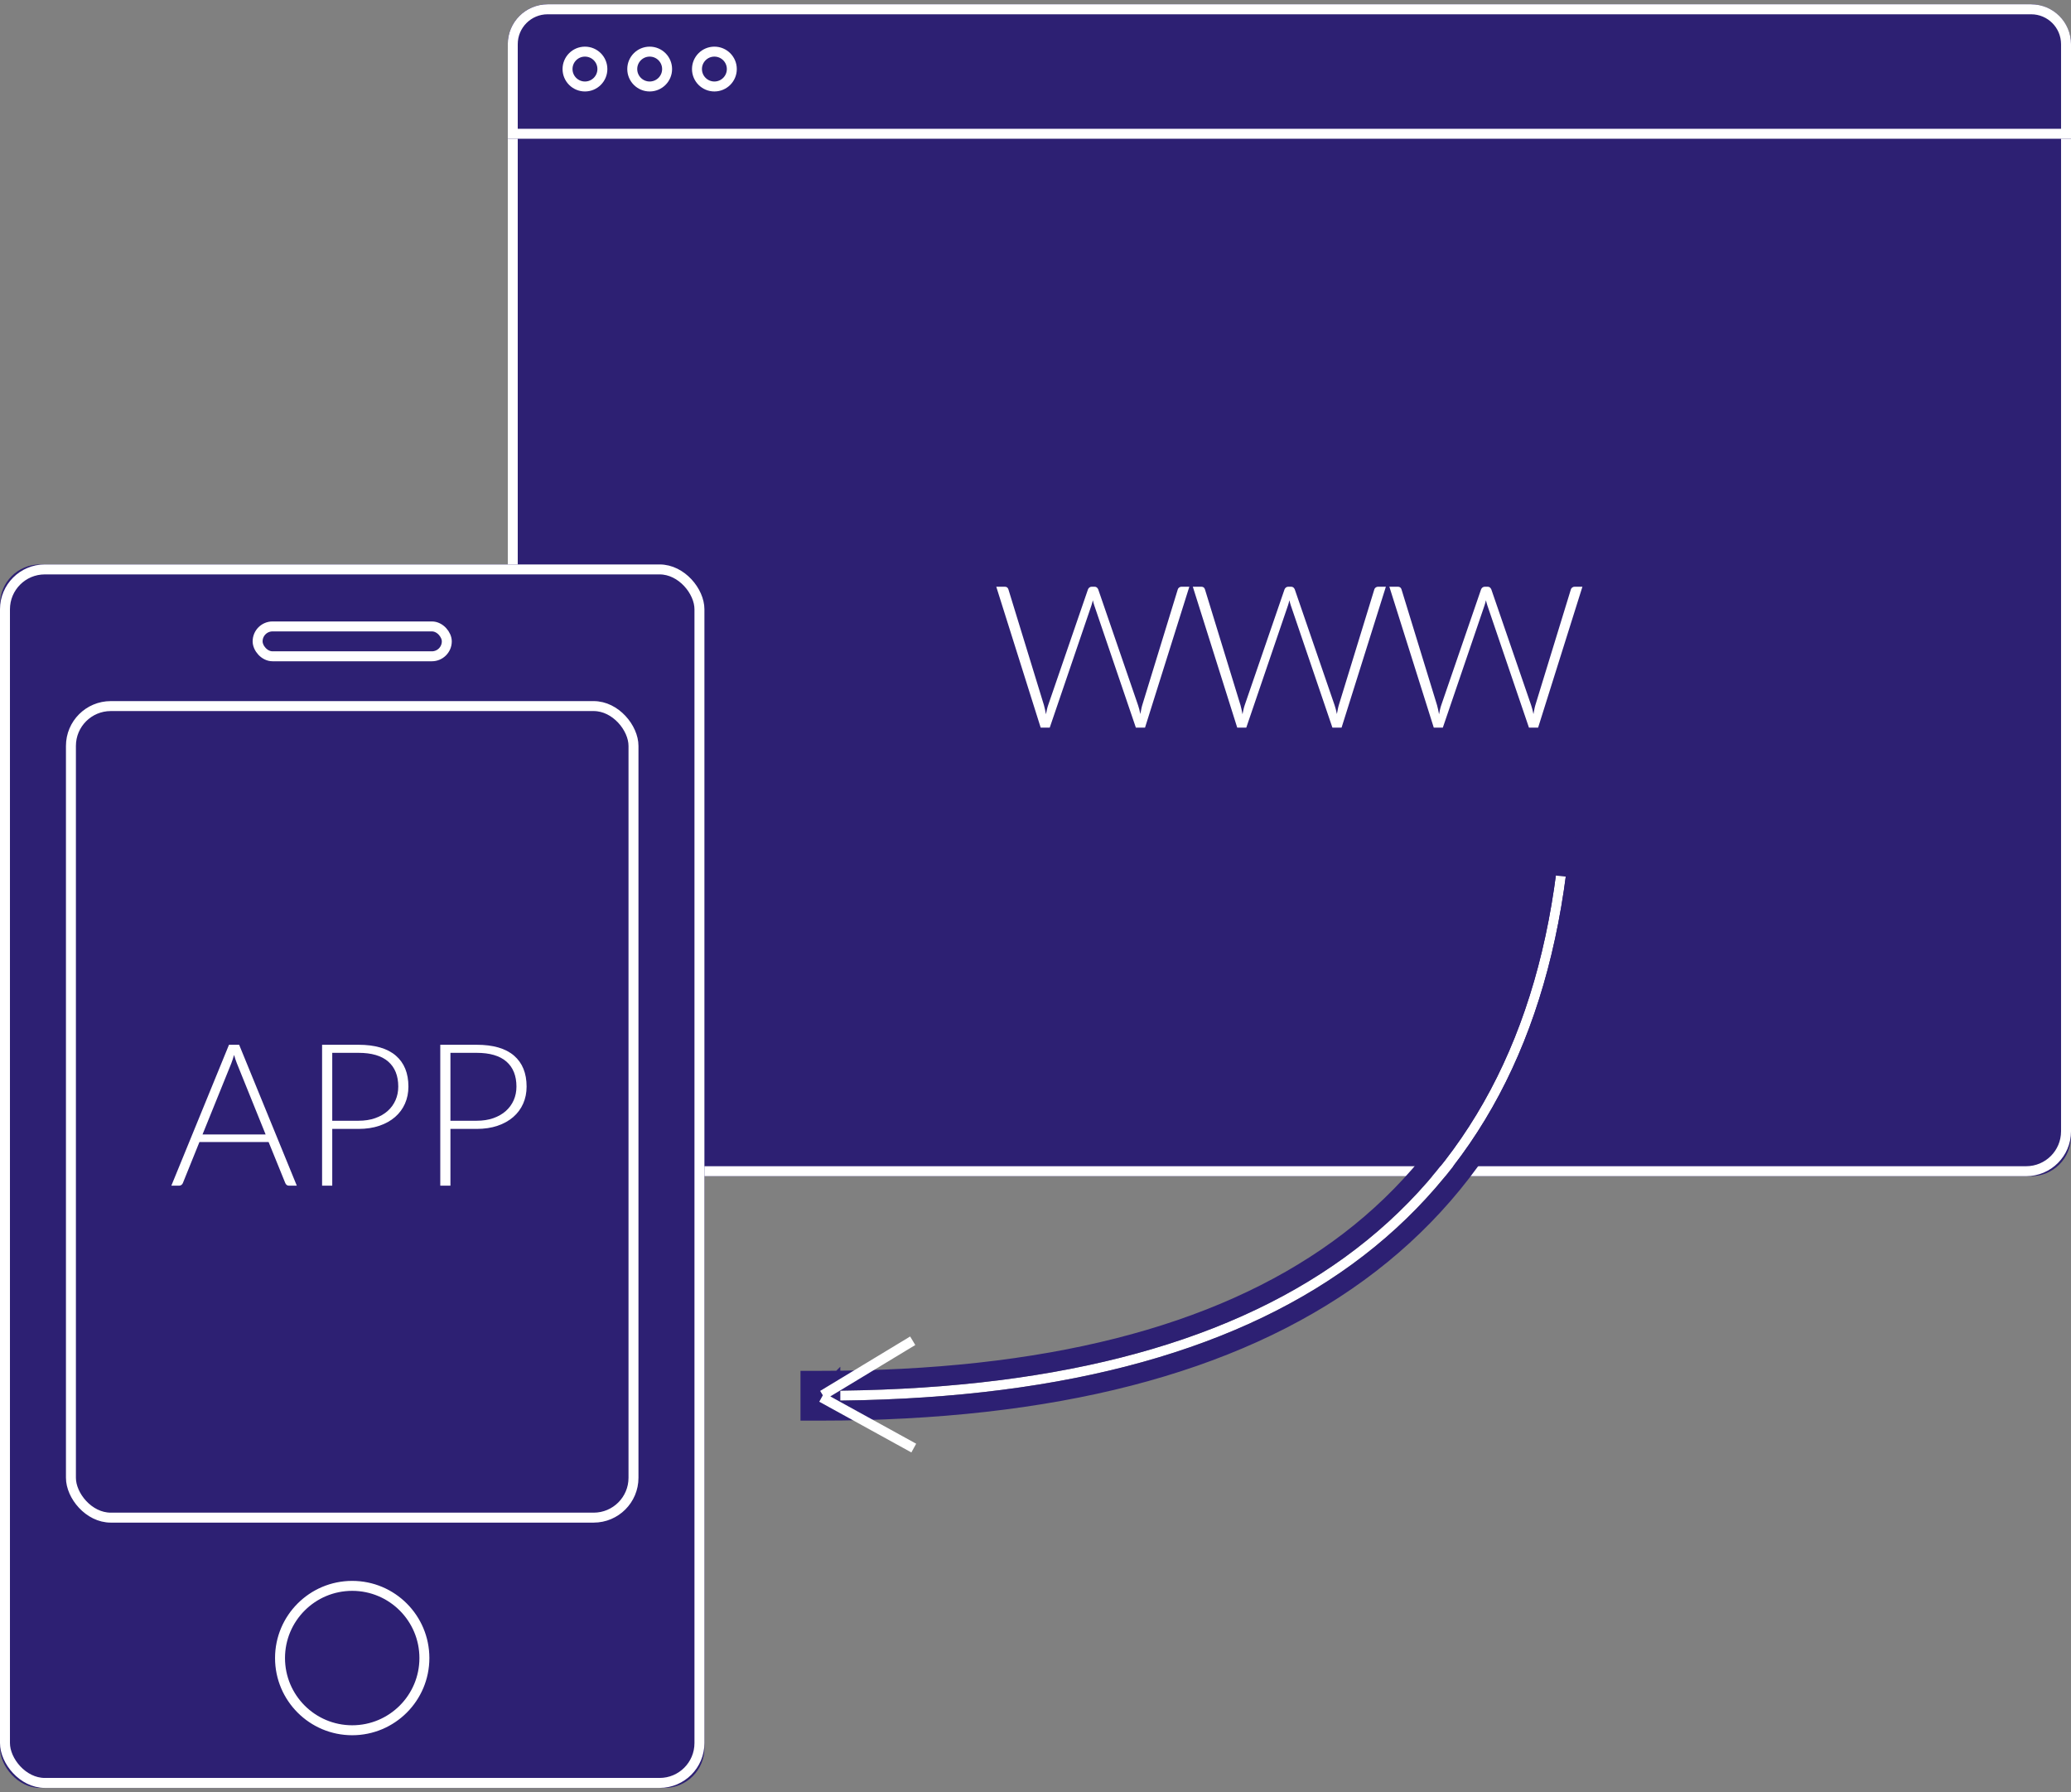 <?xml version="1.0" encoding="UTF-8"?>
<svg width="416px" height="360px" viewBox="0 0 416 360" version="1.1" xmlns="http://www.w3.org/2000/svg" xmlns:xlink="http://www.w3.org/1999/xlink">
    <rect x="0" y="0" width="416" height="360" fill="#808080" stroke="none"/>
    <!-- Generator: sketchtool 48.2 (47327) - http://www.bohemiancoding.com/sketch -->
    <title>BE4640E9-CA6F-4557-94D0-3B6C0D067F20</title>
    <desc>Created with sketchtool.</desc>
    <defs>
        <rect id="path-1" x="0" y="0.878" width="314" height="235.363" rx="8"></rect>
        <path d="M8,0.878 L306,0.878 C310.418,0.878 314,4.46 314,8.878 L314,27.878 L0,27.878 L0,8.878 C-5.41083001e-16,4.46 3.582,0.878 8,0.878 Z" id="path-2"></path>
        <rect id="path-3" x="0" y="0.377" width="141.496" height="245.73" rx="8"></rect>
        <rect id="path-4" x="13.248" y="27.825" width="115" height="165" rx="8"></rect>
        <rect id="path-5" x="50.748" y="11.825" width="40" height="8" rx="4"></rect>
        <path d="M149.006,0.892 L150.994,1.108 C143.111,73.892 92.914,110.341 0.793,110.341 L0.793,108.341 C91.969,108.341 141.243,72.563 149.006,0.892 Z" id="path-6"></path>
    </defs>
    <g id="Services---web" stroke="none" stroke-width="1" fill="none" fill-rule="evenodd" transform="translate(-1144, -3963)">
        <g id="pwa" transform="translate(1144, 3962.992)">
            <g id="www" transform="translate(102, 0)">
                <g id="Rectangle-8-Copy">
                    <use fill="#2D2073" fill-rule="evenodd" xlink:href="#path-1"></use>
                    <rect stroke="#FFFFFF" stroke-width="2" x="1" y="1.878" width="312" height="233.363" rx="8"></rect>
                </g>
                <g id="Rectangle-8-Copy">
                    <use fill="#2D2073" fill-rule="evenodd" xlink:href="#path-2"></use>
                    <path stroke="#FFFFFF" stroke-width="2" d="M1,26.878 L313,26.878 L313,8.878 C313,5.012 309.866,1.878 306,1.878 L8,1.878 C4.134,1.878 1,5.012 1,8.878 L1,26.878 Z"></path>
                </g>
                <circle id="Oval-4" stroke="#FFFFFF" stroke-width="2" cx="41.5" cy="13.878" r="3.5"></circle>
                <circle id="Oval-4" stroke="#FFFFFF" stroke-width="2" cx="28.5" cy="13.878" r="3.5"></circle>
                <circle id="Oval-4" stroke="#FFFFFF" stroke-width="2" cx="15.5" cy="13.878" r="3.5"></circle>
                <path d="M98.12,117.85 L99.82,117.85 C100.207,117.85 100.453,118.03 100.56,118.39 L107.7,141.65 C107.78,141.917 107.85,142.203 107.91,142.51 C107.97,142.817 108.033,143.137 108.1,143.47 C108.167,143.137 108.233,142.817 108.3,142.51 C108.367,142.203 108.447,141.917 108.54,141.65 L116.54,118.39 C116.593,118.243 116.687,118.117 116.82,118.01 C116.953,117.903 117.113,117.85 117.3,117.85 L117.86,117.85 C118.047,117.85 118.2,117.9 118.32,118 C118.44,118.1 118.533,118.23 118.6,118.39 L126.6,141.65 C126.693,141.917 126.777,142.197 126.85,142.49 C126.923,142.783 126.993,143.097 127.06,143.43 C127.127,143.11 127.187,142.8 127.24,142.5 C127.293,142.2 127.36,141.917 127.44,141.65 L134.58,118.39 C134.62,118.243 134.71,118.117 134.85,118.01 C134.99,117.903 135.153,117.85 135.34,117.85 L136.9,117.85 L128,146.15 L126.16,146.15 L117.8,121.59 C117.693,121.27 117.6,120.93 117.52,120.57 C117.44,120.93 117.347,121.27 117.24,121.59 L108.86,146.15 L107.04,146.15 L98.12,117.85 Z M137.6,117.85 L139.3,117.85 C139.687,117.85 139.933,118.03 140.04,118.39 L147.18,141.65 C147.26,141.917 147.33,142.203 147.39,142.51 C147.45,142.817 147.513,143.137 147.58,143.47 C147.647,143.137 147.713,142.817 147.78,142.51 C147.847,142.203 147.927,141.917 148.02,141.65 L156.02,118.39 C156.073,118.243 156.167,118.117 156.3,118.01 C156.433,117.903 156.593,117.85 156.78,117.85 L157.34,117.85 C157.527,117.85 157.68,117.9 157.8,118 C157.92,118.1 158.013,118.23 158.08,118.39 L166.08,141.65 C166.173,141.917 166.257,142.197 166.33,142.49 C166.403,142.783 166.473,143.097 166.54,143.43 C166.607,143.11 166.667,142.8 166.72,142.5 C166.773,142.2 166.84,141.917 166.92,141.65 L174.06,118.39 C174.1,118.243 174.19,118.117 174.33,118.01 C174.47,117.903 174.633,117.85 174.82,117.85 L176.38,117.85 L167.48,146.15 L165.64,146.15 L157.28,121.59 C157.173,121.27 157.08,120.93 157,120.57 C156.92,120.93 156.827,121.27 156.72,121.59 L148.34,146.15 L146.52,146.15 L137.6,117.85 Z M177.08,117.85 L178.78,117.85 C179.167,117.85 179.413,118.03 179.52,118.39 L186.66,141.65 C186.74,141.917 186.81,142.203 186.87,142.51 C186.93,142.817 186.993,143.137 187.06,143.47 C187.127,143.137 187.193,142.817 187.26,142.51 C187.327,142.203 187.407,141.917 187.5,141.65 L195.5,118.39 C195.553,118.243 195.647,118.117 195.78,118.01 C195.913,117.903 196.073,117.85 196.26,117.85 L196.82,117.85 C197.007,117.85 197.16,117.9 197.28,118 C197.4,118.1 197.493,118.23 197.56,118.39 L205.56,141.65 C205.653,141.917 205.737,142.197 205.81,142.49 C205.883,142.783 205.953,143.097 206.02,143.43 C206.087,143.11 206.147,142.8 206.2,142.5 C206.253,142.2 206.32,141.917 206.4,141.65 L213.54,118.39 C213.58,118.243 213.67,118.117 213.81,118.01 C213.95,117.903 214.113,117.85 214.3,117.85 L215.86,117.85 L206.96,146.15 L205.12,146.15 L196.76,121.59 C196.653,121.27 196.56,120.93 196.48,120.57 C196.4,120.93 196.307,121.27 196.2,121.59 L187.82,146.15 L186,146.15 L177.08,117.85 Z" id="WWW" fill="#FFFFFF"></path>
            </g>
            <g id="app" transform="translate(0, 113)">
                <g id="Rectangle-8">
                    <use fill="#2D2073" fill-rule="evenodd" xlink:href="#path-3"></use>
                    <rect stroke="#FFFFFF" stroke-width="2" x="1" y="1.377" width="139.496" height="243.73" rx="8"></rect>
                </g>
                <g id="Rectangle-8">
                    <use fill="#2D2073" fill-rule="evenodd" xlink:href="#path-4"></use>
                    <rect stroke="#FFFFFF" stroke-width="2" x="14.248" y="28.825" width="113" height="163" rx="8"></rect>
                </g>
                <g id="Rectangle-8">
                    <use fill="#2D2073" fill-rule="evenodd" xlink:href="#path-5"></use>
                    <rect stroke="#FFFFFF" stroke-width="2" x="51.748" y="12.825" width="38" height="6" rx="3"></rect>
                </g>
                <circle id="Oval-5" stroke="#FFFFFF" stroke-width="2" cx="70.748" cy="220.029" r="14.5"></circle>
                <path d="M59.618,125.15 L58.038,125.15 C57.851,125.15 57.698,125.1 57.578,125 C57.458,124.9 57.365,124.77 57.298,124.61 L53.958,116.39 L40.058,116.39 L36.738,124.61 C36.685,124.757 36.591,124.883 36.458,124.99 C36.325,125.097 36.165,125.15 35.978,125.15 L34.418,125.15 L45.998,96.85 L48.038,96.85 L59.618,125.15 Z M40.678,114.87 L53.358,114.87 L47.578,100.57 C47.485,100.343 47.391,100.087 47.298,99.8 C47.205,99.513 47.111,99.21 47.018,98.89 C46.925,99.21 46.831,99.513 46.738,99.8 C46.645,100.087 46.551,100.35 46.458,100.59 L40.678,114.87 Z M66.738,113.75 L66.738,125.15 L64.698,125.15 L64.698,96.85 L71.998,96.85 C75.318,96.85 77.821,97.577 79.508,99.03 C81.195,100.483 82.038,102.557 82.038,105.25 C82.038,106.49 81.808,107.63 81.348,108.67 C80.888,109.71 80.225,110.607 79.358,111.36 C78.491,112.113 77.438,112.7 76.198,113.12 C74.958,113.54 73.558,113.75 71.998,113.75 L66.738,113.75 Z M66.738,112.11 L71.998,112.11 C73.251,112.11 74.371,111.937 75.358,111.59 C76.345,111.243 77.181,110.763 77.868,110.15 C78.555,109.537 79.081,108.813 79.448,107.98 C79.815,107.147 79.998,106.237 79.998,105.25 C79.998,103.077 79.328,101.403 77.988,100.23 C76.648,99.057 74.651,98.47 71.998,98.47 L66.738,98.47 L66.738,112.11 Z M90.478,113.75 L90.478,125.15 L88.438,125.15 L88.438,96.85 L95.738,96.85 C99.058,96.85 101.561,97.577 103.248,99.03 C104.935,100.483 105.778,102.557 105.778,105.25 C105.778,106.49 105.548,107.63 105.088,108.67 C104.628,109.71 103.965,110.607 103.098,111.36 C102.231,112.113 101.178,112.7 99.938,113.12 C98.698,113.54 97.298,113.75 95.738,113.75 L90.478,113.75 Z M90.478,112.11 L95.738,112.11 C96.991,112.11 98.111,111.937 99.098,111.59 C100.085,111.243 100.921,110.763 101.608,110.15 C102.295,109.537 102.821,108.813 103.188,107.98 C103.555,107.147 103.738,106.237 103.738,105.25 C103.738,103.077 103.068,101.403 101.728,100.23 C100.388,99.057 98.391,98.47 95.738,98.47 L90.478,98.47 L90.478,112.11 Z" id="APP" fill="#FFFFFF"></path>
                <g id="Group-4" transform="translate(164, 58)" fill-rule="nonzero">
                    <g id="Path-10">
                        <use fill="#FFFFFF" fill-rule="evenodd" xlink:href="#path-6"></use>
                        <path stroke="#2D2073" stroke-width="4" d="M150.769,3.083 L149.892,1.994 L148.79,2.881 L150.767,3.095 C150.768,3.091 150.768,3.087 150.769,3.083 Z M1.793,109.341 L2.787,110.335 C2.789,110.335 2.791,110.335 2.793,110.335 L2.793,108.341 L1.793,109.341 Z M147.233,-1.311 L153.198,-0.665 L152.983,1.323 C144.981,75.198 93.888,112.341 0.793,112.341 L-1.207,112.341 L-1.207,106.341 L0.793,106.341 C90.996,106.341 139.373,71.256 147.017,0.677 L147.233,-1.311 Z"></path>
                    </g>
                    <path d="M2.779,109.478 L20.032,118.979 L19.067,120.731 L0.568,110.544 L1.28,109.251 L0.747,108.37 L18.819,97.442 L19.853,99.154 L2.779,109.478 Z" id="Combined-Shape" fill="#FFFFFF"></path>
                </g>
            </g>
        </g>
    </g>
</svg>